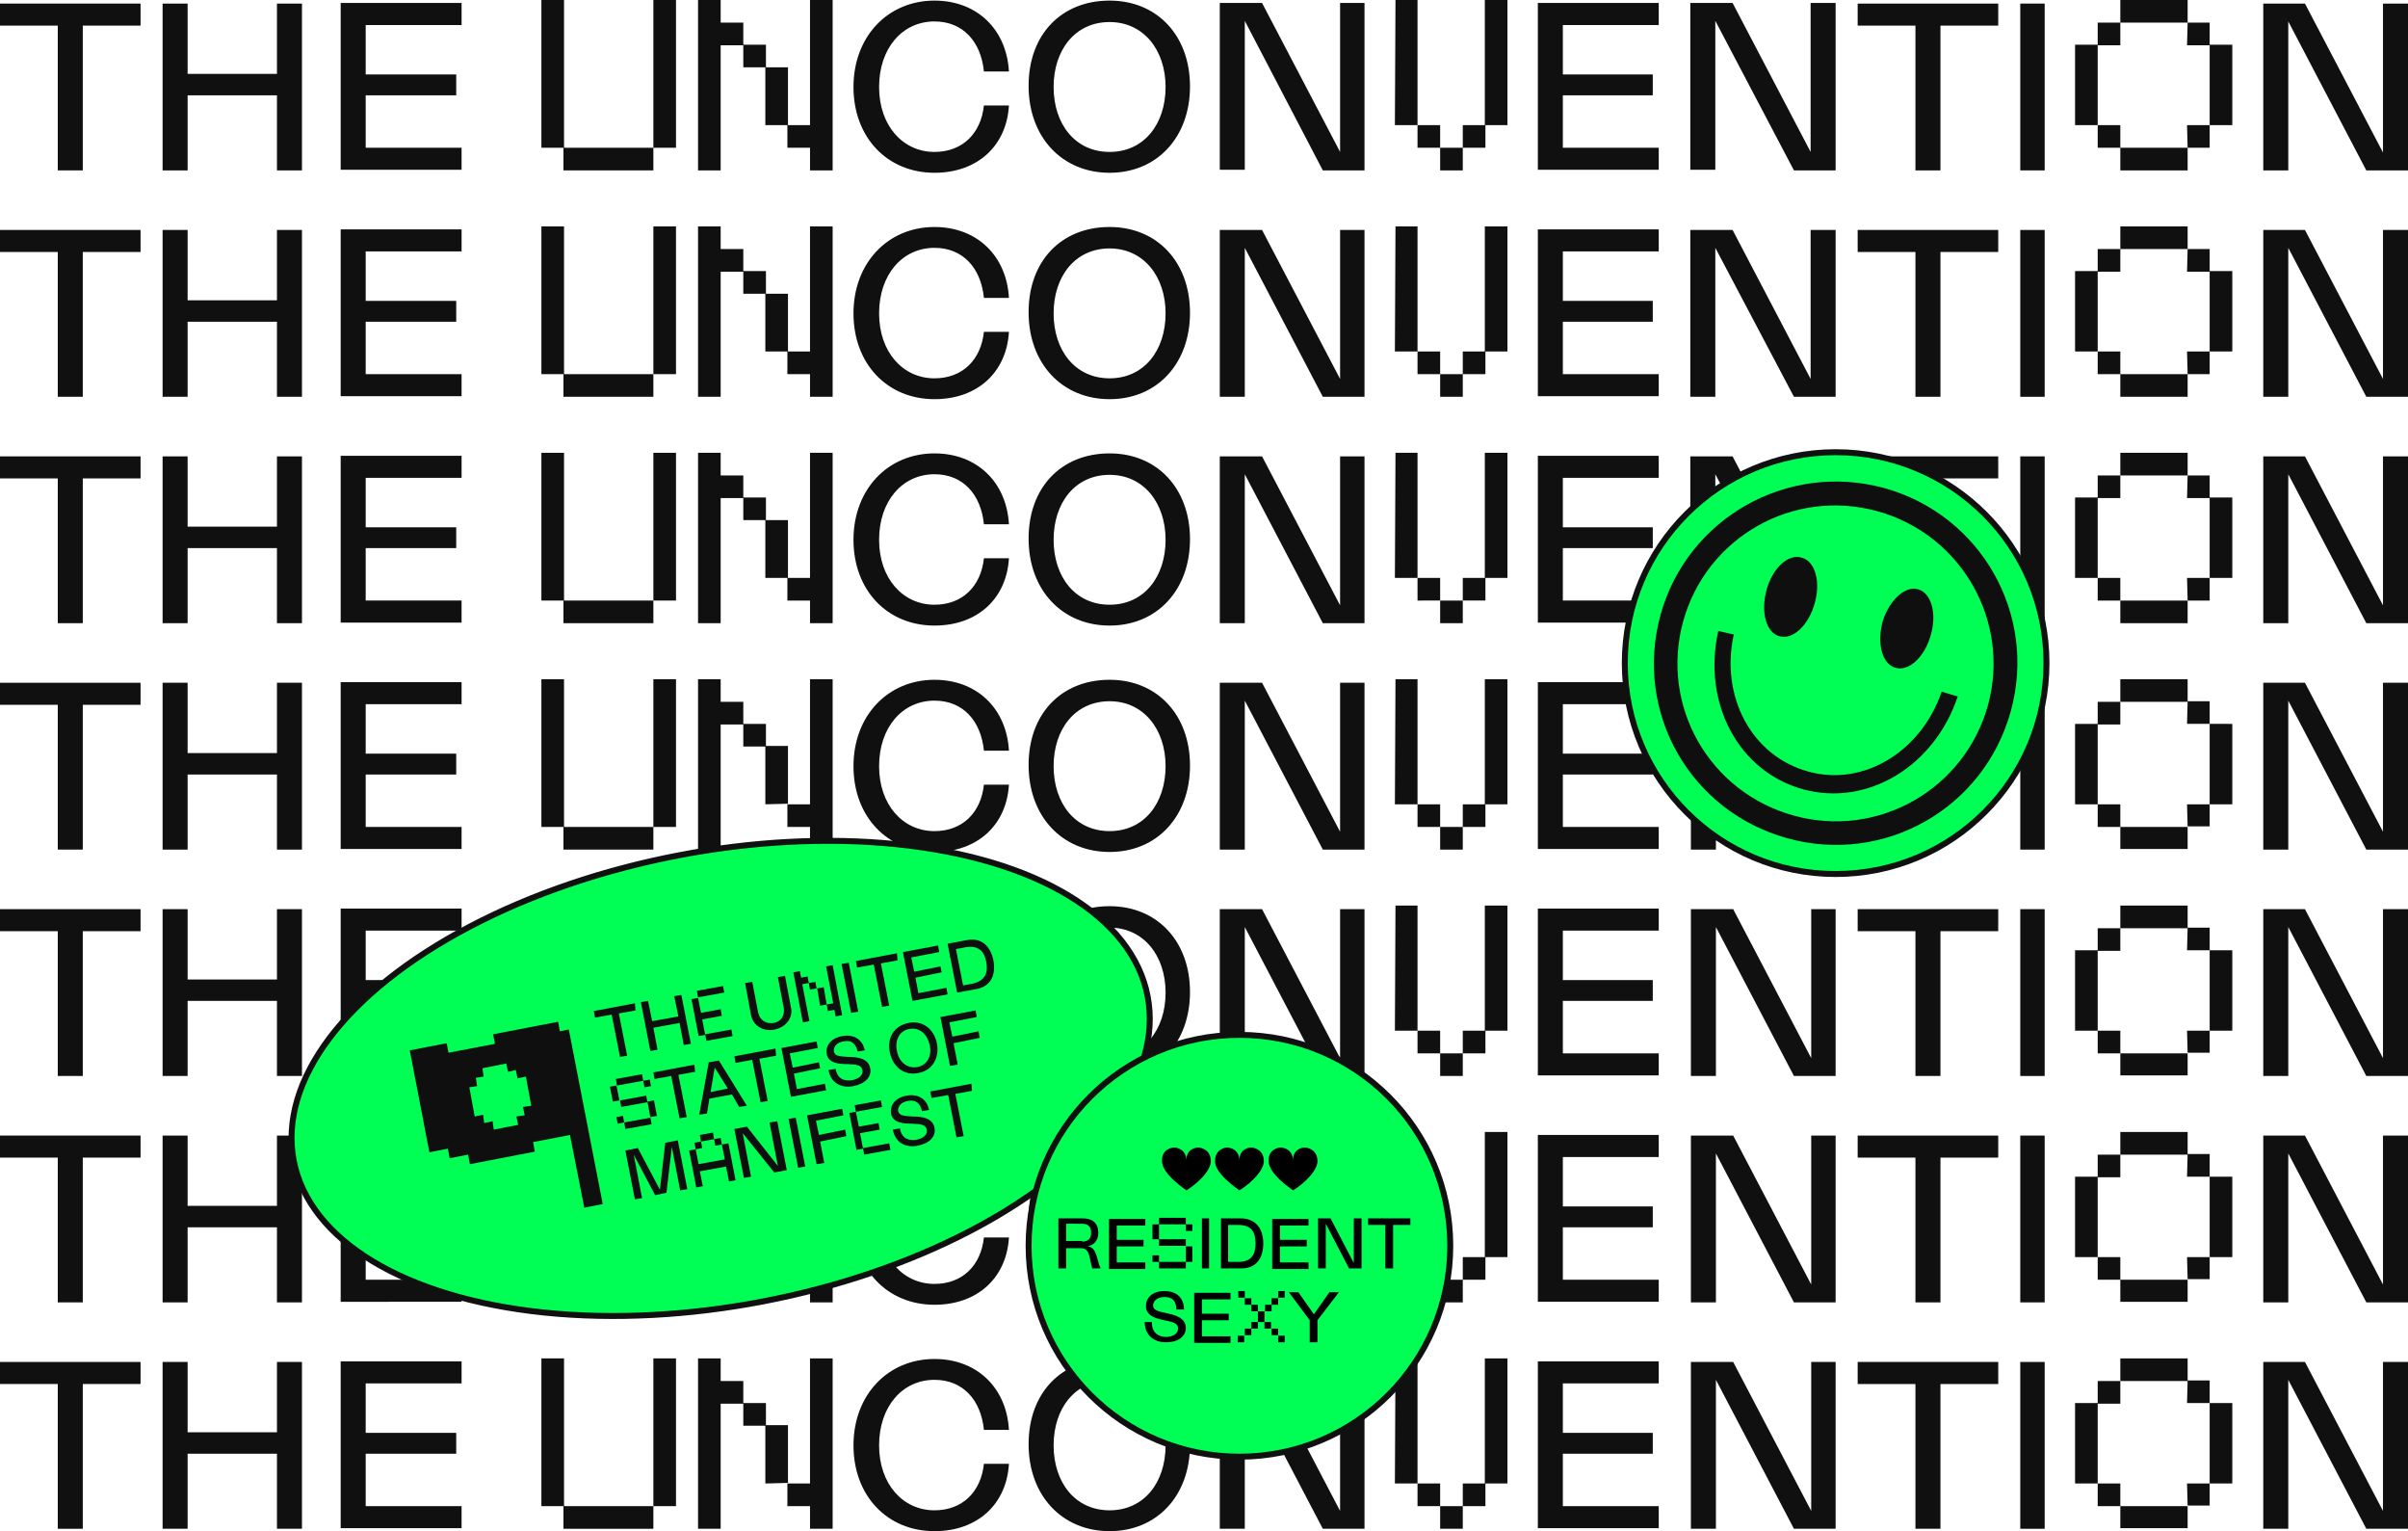 <?xml version="1.0" encoding="utf-8"?>
<!-- Generator: Adobe Illustrator 25.2.1, SVG Export Plug-In . SVG Version: 6.00 Build 0)  -->
<svg version="1.1" id="Layer_1" xmlns="http://www.w3.org/2000/svg" xmlns:xlink="http://www.w3.org/1999/xlink" x="0px" y="0px"
	 viewBox="0 0 404.3 257" style="enable-background:new 0 0 404.3 257;" xml:space="preserve">
<style type="text/css">
	.st0{fill:#101010;}
	.st1{fill:#00FF54;stroke:#101010;stroke-miterlimit:10;}
	.st2{fill:#0F0F0F;}
	.st3{fill:#00FF54;}
</style>
<g id="Layer_2_1_">
	<g id="Layer_1-2">
		<path class="st0" d="M23.6,4.3h-9.7v24.3H9.7V4.3H0V0.6h23.6V4.3z"/>
		<path class="st0" d="M50.7,0.6v28h-4.2V16h-15v12.6h-4.2v-28h4.2v11.8h15V0.6H50.7z"/>
		<path class="st0" d="M61.4,4.3v8.2h15.2V16H61.4v8.8h16.1v3.7H57.2v-28h20.3v3.7H61.4z"/>
		<path class="st0" d="M90.9,0h3.8v24.8h-3.8V0z M109.7,24.8v3.8H94.6v-3.8H109.7z M109.7,0h3.8v24.8h-3.8V0z"/>
		<path class="st0" d="M124.8,3.8v3.8H121v21h-3.8V0h3.8v3.8H124.8z M124.8,11.3V7.5h3.8v3.8H124.8z M128.5,21v-9.7h3.8V21H128.5z
			 M139.8,0v28.6H136v-3.8h-3.8V21h3.8V0H139.8z"/>
		<path class="st0" d="M156.9,0.1c7.1,0,12.1,4.8,12.5,11.9h-4.2c-0.5-5-3.5-8.4-8.3-8.4c-5.4,0-9.3,4.5-9.3,11s4,10.9,9.3,10.9
			c4.7,0,7.8-3.1,8.3-7.8h4.2C169,24.5,164.1,29,156.9,29c-7.9,0-13.6-5.9-13.6-14.4S149.1,0.1,156.9,0.1z"/>
		<path class="st0" d="M186.3,0.1c8,0,13.5,5.9,13.5,14.4S194.3,29,186.3,29s-13.6-6-13.6-14.6S178.2,0.1,186.3,0.1z M186.3,3.7
			c-5.8,0-9.4,4.7-9.4,10.9s3.6,10.9,9.4,10.9s9.4-4.7,9.4-10.9S192,3.7,186.3,3.7z"/>
		<path class="st0" d="M229.1,0.6v28h-7L209,3.5v25h-4.2v-28h7.1l13.1,25v-25H229.1z"/>
		<path class="st0" d="M234.3,0h3.7v21h-3.8L234.3,0z M241.8,21v3.8H238V21H241.8z M241.8,24.8h3.8v3.8h-3.8V24.8z M245.6,21h3.8
			v3.8h-3.8V21z M249.3,0h3.8v21h-3.8V0z"/>
		<path class="st0" d="M262.4,4.3v8.2h15.1V16h-15.1v8.8h16.1v3.7h-20.3v-28h20.3v3.7H262.4z"/>
		<path class="st0" d="M308.2,0.6v28h-7L288,3.5v25h-4.2v-28h7.1l13.1,25v-25H308.2z"/>
		<path class="st0" d="M335.5,4.3h-9.7v24.3h-4.2V4.3h-9.7V0.6h23.6V4.3z"/>
		<path class="st0" d="M343.3,0.6v28h-4.1v-28H343.3z"/>
		<path class="st0" d="M352.2,21h-3.8V7.5h3.8V21z M356,3.8h-3.8v3.8h3.8V3.8z M356,24.8h-3.8V21h3.8V24.8z M356,0h11.3v3.8H356V0z
			 M367.3,28.6H356v-3.8h11.3V28.6z M367.3,3.8h3.7v3.8h-3.8L367.3,3.8z M367.3,24.8h3.7V21h-3.8L367.3,24.8z M371,21h3.8V7.5H371
			V21z"/>
		<path class="st0" d="M404.3,0.6v28h-7l-13.1-25v25H380v-28h7l13.1,25v-25H404.3z"/>
		<path class="st0" d="M23.6,42.3h-9.7v24.3H9.7V42.3H0v-3.7h23.6V42.3z"/>
		<path class="st0" d="M50.7,38.6v28h-4.2V54h-15v12.6h-4.2v-28h4.2v11.8h15V38.6H50.7z"/>
		<path class="st0" d="M61.4,42.3v8.2h15.2V54H61.4v8.8h16.1v3.7H57.2v-28h20.3v3.7H61.4z"/>
		<path class="st0" d="M90.9,38h3.8v24.8h-3.8V38z M109.7,62.8v3.8H94.6v-3.8H109.7z M109.7,38h3.8v24.8h-3.8V38z"/>
		<path class="st0" d="M124.8,41.8v3.8H121v21h-3.8V38h3.8v3.8H124.8z M124.8,49.3v-3.8h3.8v3.8H124.8z M128.5,59v-9.7h3.8V59H128.5
			z M139.8,38v28.6H136v-3.8h-3.8V59h3.8V38H139.8z"/>
		<path class="st0" d="M156.9,38.1c7.1,0,12.1,4.8,12.5,11.9h-4.2c-0.5-5-3.5-8.4-8.3-8.4c-5.4,0-9.3,4.5-9.3,11s4,10.9,9.3,10.9
			c4.7,0,7.8-3.1,8.3-7.8h4.2C169,62.5,164.1,67,156.9,67c-7.9,0-13.6-5.9-13.6-14.4S149.1,38.1,156.9,38.1z"/>
		<path class="st0" d="M186.3,38.1c8,0,13.5,5.9,13.5,14.4S194.3,67,186.3,67s-13.6-6-13.6-14.6S178.2,38.1,186.3,38.1z M186.3,41.7
			c-5.8,0-9.4,4.7-9.4,10.9s3.6,10.9,9.4,10.9s9.4-4.7,9.4-10.9S192,41.7,186.3,41.7z"/>
		<path class="st0" d="M229.1,38.6v28h-7l-13.1-25v25h-4.2v-28h7.1L225,63.6v-25L229.1,38.6z"/>
		<path class="st0" d="M234.3,38h3.7v21h-3.8L234.3,38z M241.8,59v3.8H238V59H241.8z M241.8,62.8h3.8v3.8h-3.8V62.8z M245.6,59h3.8
			v3.8h-3.8V59z M249.3,38h3.8v21h-3.8V38z"/>
		<path class="st0" d="M262.4,42.3v8.2h15.1V54h-15.1v8.8h16.1v3.7h-20.3v-28h20.3v3.7H262.4z"/>
		<path class="st0" d="M308.2,38.6v28h-7l-13.2-25v25h-4.2v-28h7.1L304,63.6v-25L308.2,38.6z"/>
		<path class="st0" d="M335.5,42.3h-9.7v24.3h-4.2V42.3h-9.7v-3.7h23.6V42.3z"/>
		<path class="st0" d="M343.3,38.6v28h-4.1v-28L343.3,38.6z"/>
		<path class="st0" d="M352.2,59h-3.8V45.5h3.8V59z M356,41.8h-3.8v3.8h3.8V41.8z M356,62.8h-3.8V59h3.8V62.8z M356,38h11.3v3.8H356
			V38z M367.3,66.6H356v-3.8h11.3V66.6z M367.3,41.8h3.7v3.8h-3.8L367.3,41.8z M367.3,62.8h3.7V59h-3.8L367.3,62.8z M371,59h3.8
			V45.5H371V59z"/>
		<path class="st0" d="M404.3,38.6v28h-7l-13.1-25v25H380v-28h7l13.1,25v-25L404.3,38.6z"/>
		<path class="st0" d="M23.6,80.3h-9.7v24.3H9.7V80.3H0v-3.7h23.6V80.3z"/>
		<path class="st0" d="M50.7,76.6v28h-4.2V92h-15v12.6h-4.2v-28h4.2v11.8h15V76.6H50.7z"/>
		<path class="st0" d="M61.4,80.3v8.2h15.2V92H61.4v8.8h16.1v3.7H57.2v-28h20.3v3.7H61.4z"/>
		<path class="st0" d="M90.9,76h3.8v24.8h-3.8V76z M109.7,100.8v3.8H94.6v-3.8H109.7z M109.7,76h3.8v24.8h-3.8V76z"/>
		<path class="st0" d="M124.8,79.8v3.8H121v21h-3.8V76h3.8v3.8H124.8z M124.8,87.3v-3.8h3.8v3.8H124.8z M128.5,97v-9.7h3.8V97H128.5
			z M139.8,76v28.6H136v-3.8h-3.8V97h3.8V76H139.8z"/>
		<path class="st0" d="M156.9,76.1c7.1,0,12.1,4.8,12.5,11.9h-4.2c-0.5-5-3.5-8.4-8.3-8.4c-5.4,0-9.3,4.5-9.3,11s4,10.9,9.3,10.9
			c4.7,0,7.8-3.1,8.3-7.8h4.2c-0.4,6.8-5.3,11.3-12.5,11.3c-7.9,0-13.6-5.9-13.6-14.4S149.1,76.1,156.9,76.1z"/>
		<path class="st0" d="M186.3,76.1c8,0,13.5,5.9,13.5,14.4s-5.5,14.5-13.5,14.5s-13.6-6-13.6-14.6S178.2,76.1,186.3,76.1z
			 M186.3,79.7c-5.8,0-9.4,4.7-9.4,10.9s3.6,10.9,9.4,10.9s9.4-4.7,9.4-10.9S192,79.7,186.3,79.7z"/>
		<path class="st0" d="M229.1,76.6v28h-7l-13.1-25v25h-4.2v-28h7.1l13.1,25v-25L229.1,76.6z"/>
		<path class="st0" d="M234.3,76h3.7v21h-3.8L234.3,76z M241.8,97v3.8H238V97H241.8z M241.8,100.8h3.8v3.8h-3.8V100.8z M245.6,97
			h3.8v3.8h-3.8V97z M249.3,76h3.8v21h-3.8V76z"/>
		<path class="st0" d="M262.4,80.3v8.2h15.1V92h-15.1v8.8h16.1v3.7h-20.3v-28h20.3v3.7H262.4z"/>
		<path class="st0" d="M308.2,76.6v28h-7l-13.2-25v25h-4.2v-28h7.1l13.1,25v-25L308.2,76.6z"/>
		<path class="st0" d="M335.5,80.3h-9.7v24.3h-4.2V80.3h-9.7v-3.7h23.6V80.3z"/>
		<path class="st0" d="M343.3,76.6v28h-4.1v-28H343.3z"/>
		<path class="st0" d="M352.2,97h-3.8V83.5h3.8V97z M356,79.8h-3.8v3.8h3.8V79.8z M356,100.8h-3.8V97h3.8V100.8z M356,76h11.3v3.8
			H356V76z M367.3,104.6H356v-3.8h11.3V104.6z M367.3,79.8h3.7v3.8h-3.8L367.3,79.8z M367.3,100.8h3.7V97h-3.8L367.3,100.8z M371,97
			h3.8V83.5H371V97z"/>
		<path class="st0" d="M404.3,76.6v28h-7l-13.1-25v25H380v-28h7l13.1,25v-25H404.3z"/>
		<path class="st0" d="M23.6,118.3h-9.7v24.3H9.7v-24.3H0v-3.7h23.6V118.3z"/>
		<path class="st0" d="M50.7,114.6v28h-4.2V130h-15v12.6h-4.2v-28h4.2v11.8h15v-11.8H50.7z"/>
		<path class="st0" d="M61.4,118.3v8.2h15.2v3.5H61.4v8.8h16.1v3.7H57.2v-28h20.3v3.7H61.4z"/>
		<path class="st0" d="M90.9,114h3.8v24.8h-3.8V114z M109.7,138.8v3.8H94.6v-3.8H109.7z M109.7,114h3.8v24.8h-3.8V114z"/>
		<path class="st0" d="M124.8,117.8v3.8H121v21h-3.8V114h3.8v3.8H124.8z M124.8,125.3v-3.8h3.8v3.8H124.8z M128.5,135v-9.8h3.8v9.7
			L128.5,135z M139.8,114v28.6H136v-3.8h-3.8V135h3.8v-21L139.8,114z"/>
		<path class="st0" d="M156.9,114.1c7.1,0,12.1,4.8,12.5,11.9h-4.2c-0.5-5-3.5-8.4-8.3-8.4c-5.4,0-9.3,4.5-9.3,11s4,10.9,9.3,10.9
			c4.7,0,7.8-3.1,8.3-7.8h4.2c-0.4,6.8-5.3,11.3-12.5,11.3c-7.9,0-13.6-5.9-13.6-14.4S149.1,114.1,156.9,114.1z"/>
		<path class="st0" d="M186.3,114.1c8,0,13.5,5.9,13.5,14.4s-5.5,14.5-13.5,14.5s-13.6-6-13.6-14.6S178.2,114.1,186.3,114.1z
			 M186.3,117.7c-5.8,0-9.4,4.7-9.4,10.9s3.6,10.9,9.4,10.9s9.4-4.7,9.4-10.9S192,117.7,186.3,117.7z"/>
		<path class="st0" d="M229.1,114.6v28h-7l-13.1-25v25h-4.2v-28h7.1l13.1,25v-25H229.1z"/>
		<path class="st0" d="M234.3,114h3.7v21h-3.8L234.3,114z M241.8,135v3.8H238V135H241.8z M241.8,138.8h3.8v3.8h-3.8V138.8z
			 M245.6,135h3.8v3.8h-3.8V135z M249.3,114h3.8v21h-3.8V114z"/>
		<path class="st0" d="M262.4,118.3v8.2h15.1v3.5h-15.1v8.8h16.1v3.7h-20.3v-28h20.3v3.7H262.4z"/>
		<path class="st0" d="M308.2,114.6v28h-7l-13.1-25v25h-4.2v-28h7.1l13.1,25v-25H308.2z"/>
		<path class="st0" d="M335.5,118.3h-9.7v24.3h-4.2v-24.3h-9.7v-3.7h23.6V118.3z"/>
		<path class="st0" d="M343.3,114.6v28h-4.1v-28H343.3z"/>
		<path class="st0" d="M352.2,135h-3.8v-13.5h3.8V135z M356,117.8h-3.8v3.8h3.8V117.8z M356,138.8h-3.8V135h3.8V138.8z M356,114
			h11.3v3.8H356V114z M367.3,142.5H356v-3.7h11.3V142.5z M367.3,117.7h3.7v3.8h-3.8L367.3,117.7z M367.3,138.7h3.7V135h-3.8
			L367.3,138.7z M371,135h3.8v-13.5H371V135z"/>
		<path class="st0" d="M404.3,114.6v28h-7l-13.1-25v25H380v-28h7l13.1,25v-25H404.3z"/>
		<path class="st0" d="M23.6,156.3h-9.7v24.3H9.7v-24.3H0v-3.7h23.6V156.3z"/>
		<path class="st0" d="M50.7,152.6v28h-4.2V168h-15v12.6h-4.2v-28h4.2v11.8h15v-11.8H50.7z"/>
		<path class="st0" d="M61.4,156.3v8.2h15.2v3.5H61.4v8.8h16.1v3.7H57.2v-28h20.3v3.7H61.4z"/>
		<path class="st0" d="M90.9,152h3.8v24.8h-3.8V152z M109.7,176.8v3.8H94.6v-3.8H109.7z M109.7,152h3.8v24.8h-3.8V152z"/>
		<path class="st0" d="M124.8,155.8v3.8H121v21h-3.8V152h3.8v3.8H124.8z M124.8,163.3v-3.8h3.8v3.8H124.8z M128.5,173v-9.8h3.8v9.7
			L128.5,173z M139.8,152v28.6H136v-3.8h-3.8V173h3.8v-21L139.8,152z"/>
		<path class="st0" d="M156.9,152.1c7.1,0,12.1,4.8,12.5,11.9h-4.2c-0.5-5-3.5-8.4-8.3-8.4c-5.4,0-9.3,4.5-9.3,11s4,10.9,9.3,10.9
			c4.7,0,7.8-3.1,8.3-7.8h4.2c-0.4,6.8-5.3,11.3-12.5,11.3c-7.9,0-13.6-5.9-13.6-14.4S149.1,152.1,156.9,152.1z"/>
		<path class="st0" d="M186.3,152.1c8,0,13.5,5.9,13.5,14.4s-5.5,14.5-13.5,14.5s-13.6-6-13.6-14.6S178.2,152.1,186.3,152.1z
			 M186.3,155.7c-5.8,0-9.4,4.7-9.4,10.9s3.6,10.9,9.4,10.9s9.4-4.7,9.4-10.9S192,155.7,186.3,155.7z"/>
		<path class="st0" d="M229.1,152.6v28h-7l-13.1-25v25h-4.2v-28h7.1l13.1,25v-25H229.1z"/>
		<path class="st0" d="M234.3,152h3.7v21h-3.8L234.3,152z M241.8,173v3.8H238V173H241.8z M241.8,176.8h3.8v3.8h-3.8V176.8z
			 M245.6,173h3.8v3.8h-3.8V173z M249.3,152h3.8v21h-3.8V152z"/>
		<path class="st0" d="M262.4,156.3v8.2h15.1v3.5h-15.1v8.8h16.1v3.7h-20.3v-28h20.3v3.7H262.4z"/>
		<path class="st0" d="M308.2,152.6v28h-7l-13.1-25v25h-4.2v-28h7.1l13.1,25v-25H308.2z"/>
		<path class="st0" d="M335.5,156.3h-9.7v24.3h-4.2v-24.3h-9.7v-3.7h23.6V156.3z"/>
		<path class="st0" d="M343.3,152.6v28h-4.1v-28H343.3z"/>
		<path class="st0" d="M352.2,173h-3.8v-13.5h3.8V173z M356,155.8h-3.8v3.8h3.8V155.8z M356,176.8h-3.8V173h3.8V176.8z M356,152
			h11.3v3.8H356V152z M367.3,180.5H356v-3.7h11.3V180.5z M367.3,155.7h3.7v3.8h-3.8L367.3,155.7z M367.3,176.7h3.7V173h-3.8
			L367.3,176.7z M371,173h3.8v-13.5H371V173z"/>
		<path class="st0" d="M404.3,152.6v28h-7l-13.1-25v25H380v-28h7l13.1,25v-25H404.3z"/>
		<path class="st0" d="M23.6,194.3h-9.7v24.3H9.7v-24.3H0v-3.7h23.6V194.3z"/>
		<path class="st0" d="M50.7,190.6v28h-4.2V206h-15v12.6h-4.2v-28h4.2v11.8h15v-11.8H50.7z"/>
		<path class="st0" d="M61.4,194.3v8.2h15.2v3.5H61.4v8.8h16.1v3.7H57.2v-28h20.3v3.7H61.4z"/>
		<path class="st0" d="M90.9,190h3.8v24.8h-3.8V190z M109.7,214.8v3.8H94.6v-3.8H109.7z M109.7,190h3.8v24.8h-3.8V190z"/>
		<path class="st0" d="M124.8,193.8v3.8H121v21h-3.8V190h3.8v3.8H124.8z M124.8,201.3v-3.8h3.8v3.8H124.8z M128.5,211v-9.8h3.8v9.7
			L128.5,211z M139.8,190v28.6H136v-3.8h-3.8V211h3.8v-21L139.8,190z"/>
		<path class="st0" d="M156.9,190.1c7.1,0,12.1,4.8,12.5,11.9h-4.2c-0.5-5-3.5-8.4-8.3-8.4c-5.4,0-9.3,4.5-9.3,11s4,10.9,9.3,10.9
			c4.7,0,7.8-3.1,8.3-7.8h4.2c-0.4,6.8-5.3,11.3-12.5,11.3c-7.9,0-13.6-5.9-13.6-14.4S149.1,190.1,156.9,190.1z"/>
		<path class="st0" d="M186.3,190.1c8,0,13.5,5.9,13.5,14.4s-5.5,14.5-13.5,14.5s-13.6-6-13.6-14.6S178.2,190.1,186.3,190.1z
			 M186.3,193.7c-5.8,0-9.4,4.7-9.4,10.9s3.6,10.9,9.4,10.9s9.4-4.7,9.4-10.9S192,193.7,186.3,193.7z"/>
		<path class="st0" d="M229.1,190.6v28h-7l-13.1-25v25h-4.2v-28h7.1l13.1,25v-25H229.1z"/>
		<path class="st0" d="M234.3,190h3.7v21h-3.8L234.3,190z M241.8,211v3.8H238V211H241.8z M241.8,214.8h3.8v3.8h-3.8V214.8z
			 M245.6,211h3.8v3.8h-3.8V211z M249.3,190h3.8v21h-3.8V190z"/>
		<path class="st0" d="M262.4,194.3v8.2h15.1v3.5h-15.1v8.8h16.1v3.7h-20.3v-28h20.3v3.7H262.4z"/>
		<path class="st0" d="M308.2,190.6v28h-7l-13.1-25v25h-4.2v-28h7.1l13.1,25v-25H308.2z"/>
		<path class="st0" d="M335.5,194.3h-9.7v24.3h-4.2v-24.3h-9.7v-3.7h23.6V194.3z"/>
		<path class="st0" d="M343.3,190.6v28h-4.1v-28H343.3z"/>
		<path class="st0" d="M352.2,211h-3.8v-13.5h3.8V211z M356,193.8h-3.8v3.8h3.8V193.8z M356,214.8h-3.8V211h3.8V214.8z M356,190
			h11.3v3.8H356V190z M367.3,218.5H356v-3.7h11.3V218.5z M367.3,193.7h3.7v3.8h-3.8L367.3,193.7z M367.3,214.7h3.7V211h-3.8
			L367.3,214.7z M371,211h3.8v-13.5H371V211z"/>
		<path class="st0" d="M404.3,190.6v28h-7l-13.1-25v25H380v-28h7l13.1,25v-25H404.3z"/>
		<path class="st0" d="M23.6,232.3h-9.7v24.3H9.7v-24.3H0v-3.7h23.6V232.3z"/>
		<path class="st0" d="M50.7,228.6v28h-4.2V244h-15v12.6h-4.2v-28h4.2v11.8h15v-11.8H50.7z"/>
		<path class="st0" d="M61.4,232.3v8.2h15.2v3.5H61.4v8.8h16.1v3.7H57.2v-28h20.3v3.7H61.4z"/>
		<path class="st0" d="M90.9,228h3.8v24.8h-3.8V228z M109.7,252.8v3.8H94.6v-3.8H109.7z M109.7,228h3.8v24.8h-3.8V228z"/>
		<path class="st0" d="M124.8,231.8v3.8H121v21h-3.8V228h3.8v3.8H124.8z M124.8,239.3v-3.8h3.8v3.8H124.8z M128.5,249v-9.8h3.8v9.7
			L128.5,249z M139.8,228v28.6H136v-3.8h-3.8V249h3.8v-21L139.8,228z"/>
		<path class="st0" d="M156.9,228.1c7.1,0,12.1,4.8,12.5,11.9h-4.2c-0.5-5-3.5-8.4-8.3-8.4c-5.4,0-9.3,4.5-9.3,11s4,10.9,9.3,10.9
			c4.7,0,7.8-3.1,8.3-7.8h4.2c-0.4,6.8-5.3,11.3-12.5,11.3c-7.9,0-13.6-5.9-13.6-14.4S149.1,228.1,156.9,228.1z"/>
		<path class="st0" d="M186.3,228.1c8,0,13.5,5.9,13.5,14.4s-5.5,14.5-13.5,14.5s-13.6-6-13.6-14.6S178.2,228.1,186.3,228.1z
			 M186.3,231.7c-5.8,0-9.4,4.7-9.4,10.9s3.6,10.9,9.4,10.9s9.4-4.7,9.4-10.9S192,231.7,186.3,231.7z"/>
		<path class="st0" d="M229.1,228.6v28h-7l-13.1-25v25h-4.2v-28h7.1l13.1,25v-25H229.1z"/>
		<path class="st0" d="M234.3,228h3.7v21h-3.8L234.3,228z M241.8,249v3.8H238V249H241.8z M241.8,252.8h3.8v3.8h-3.8V252.8z
			 M245.6,249h3.8v3.8h-3.8V249z M249.3,228h3.8v21h-3.8V228z"/>
		<path class="st0" d="M262.4,232.3v8.2h15.1v3.5h-15.1v8.8h16.1v3.7h-20.3v-28h20.3v3.7H262.4z"/>
		<path class="st0" d="M308.2,228.6v28h-7l-13.1-25v25h-4.2v-28h7.1l13.1,25v-25H308.2z"/>
		<path class="st0" d="M335.5,232.3h-9.7v24.3h-4.2v-24.3h-9.7v-3.7h23.6V232.3z"/>
		<path class="st0" d="M343.3,228.6v28h-4.1v-28H343.3z"/>
		<path class="st0" d="M352.2,249h-3.8v-13.5h3.8V249z M356,231.8h-3.8v3.8h3.8V231.8z M356,252.8h-3.8V249h3.8V252.8z M356,228
			h11.3v3.8H356V228z M367.3,256.5H356v-3.7h11.3V256.5z M367.3,231.7h3.7v3.8h-3.8L367.3,231.7z M367.3,252.7h3.7V249h-3.8
			L367.3,252.7z M371,249h3.8v-13.5H371V249z"/>
		<path class="st0" d="M404.3,228.6v28h-7l-13.1-25v25H380v-28h7l13.1,25v-25H404.3z"/>
	</g>
</g>
<ellipse transform="matrix(0.982 -0.189 0.189 0.982 -32.032 26.135)" class="st1" cx="121" cy="181" rx="73" ry="38.1"/>
<g>
	<g>
		<g>
			<path class="st2" d="M106.7,169.6l-2.8,0.5l1.4,7.1l-1.2,0.2l-1.4-7.1l-2.8,0.5l-0.2-1.1l6.9-1.3L106.7,169.6z"/>
			<path class="st2" d="M114.4,167l1.6,8.2l-1.2,0.2l-0.7-3.7l-4.4,0.8l0.7,3.7l-1.2,0.2l-1.6-8.2l1.2-0.2l0.7,3.4l4.4-0.8l-0.7-3.4
				L114.4,167z"/>
			<path class="st2" d="M117.7,170l3.3-0.6l0.2,1.1l-3.3,0.6l0.5,2.6l-1.1,0.2l-1.2-6.2l1.1-0.2L117.7,170z M121.4,165.5l-4.4,0.8
				l0.2,1.1l4.4-0.8L121.4,165.5z M122.8,172.8l-4.4,0.8l0.2,1.1l4.4-0.8L122.8,172.8z"/>
			<path class="st2" d="M125.1,165l1.2-0.2l1,5.2c0.3,1.3,1.4,1.9,2.6,1.7c1.2-0.2,1.9-1.2,1.7-2.5l-1-5.2l1.2-0.2l1,5.3
				c0.4,1.8-0.9,3.3-2.7,3.7c-1.8,0.4-3.6-0.5-4-2.4L125.1,165z"/>
			<path class="st2" d="M135.6,163.9l0.2,1.1l-1.1,0.2l1.2,6.2l-1.1,0.2l-1.6-8.4l1.1-0.2l0.2,1.1L135.6,163.9z M136,166.1l-0.2-1.1
				l1.1-0.2l0.2,1.1L136,166.1z M137.7,168.8l-0.5-2.9l1.1-0.2l0.5,2.9L137.7,168.8z M139.8,162l1.6,8.4l-1.1,0.2l-0.2-1.1l-1.1,0.2
				l-0.2-1.1l1.1-0.2l-1.2-6.2L139.8,162z"/>
			<path class="st2" d="M142.5,161.6l1.6,8.2l-1.2,0.2l-1.6-8.2L142.5,161.6z"/>
			<path class="st2" d="M150.7,161.2l-2.8,0.5l1.4,7.1l-1.2,0.2l-1.4-7.1l-2.8,0.5l-0.2-1.1l6.9-1.3L150.7,161.2z"/>
			<path class="st2" d="M153,160.7l0.5,2.4l4.4-0.9l0.2,1l-4.4,0.9l0.5,2.6l4.7-0.9l0.2,1.1l-5.9,1.1l-1.6-8.2l5.9-1.1l0.2,1.1
				L153,160.7z"/>
			<path class="st2" d="M162.3,157.8c2.6-0.5,4,1.1,4.5,3.4c0.4,2.3-0.3,4.3-2.8,4.8l-3.3,0.6l-1.6-8.2L162.3,157.8z M165.6,161.5
				c-0.3-1.7-1.2-2.9-3.5-2.5l-1.6,0.3l1.2,6.1l1.6-0.3C165.5,164.6,165.9,163.2,165.6,161.5z"/>
			<path class="st2" d="M102.9,184.9l-0.5-2.5l1.1-0.2l0.5,2.5L102.9,184.9z M103.7,188.6l-0.2-1.1l1.1-0.2l0.2,1.1L103.7,188.6z
				 M103.6,182.2l-0.2-1.1l4.4-0.8l0.2,1.1L103.6,182.2z M104.3,185.8l-0.2-1.1l4.4-0.8l0.2,1.1L104.3,185.8z M105,189.5l-0.2-1.1
				l4.4-0.8l0.2,1.1L105,189.5z M108.2,182.5l-0.2-1.1l1.1-0.2l0.2,1.1L108.2,182.5z M109.2,187.5l-0.5-2.6l1.1-0.2l0.5,2.6
				L109.2,187.5z"/>
			<path class="st2" d="M116.7,179.9l-2.8,0.5l1.4,7.1l-1.2,0.2l-1.4-7.1l-2.8,0.5l-0.2-1.1l6.9-1.3L116.7,179.9z"/>
			<path class="st2" d="M122.9,183.7l-3.8,0.7l-0.4,2.5l-1.3,0.2l1.6-8.8l1.7-0.3l4.7,7.6l-1.3,0.2L122.9,183.7z M122.2,182.7
				l-2.2-3.5l-0.7,4.1L122.2,182.7z"/>
			<path class="st2" d="M130.3,177.2l-2.8,0.5l1.4,7.1l-1.2,0.2l-1.4-7.1l-2.8,0.5l-0.2-1.1l6.9-1.3L130.3,177.2z"/>
			<path class="st2" d="M132.6,176.8l0.5,2.4l4.4-0.9l0.2,1l-4.4,0.9l0.5,2.6l4.7-0.9l0.2,1.1l-5.9,1.1l-1.6-8.2l5.9-1.1l0.2,1.1
				L132.6,176.8z"/>
			<path class="st2" d="M140.3,179.4c0.3,1.8,1.6,2.1,2.8,1.9c1-0.2,1.9-0.8,1.7-1.7c-0.2-0.9-1-0.9-2.5-1c-1.4,0-3.2-0.1-3.5-1.7
				c-0.2-1.2,0.5-2.6,2.6-3c2.3-0.4,3.5,0.9,3.8,2.4l-1.2,0.2c-0.3-1.3-1-2-2.4-1.7c-1.2,0.2-1.7,1-1.6,1.7c0.2,0.8,1,0.8,2.4,0.9
				c1.5,0,3.4,0.2,3.7,1.9c0.3,1.4-0.8,2.6-2.8,3c-2.2,0.4-3.8-0.6-4.2-2.7L140.3,179.4z"/>
			<path class="st2" d="M152.5,171.7c2.4-0.5,4.3,1,4.8,3.4c0.5,2.5-0.8,4.6-3.1,5c-2.4,0.5-4.3-1-4.8-3.5
				C148.9,174.2,150.1,172.2,152.5,171.7z M152.7,172.7c-1.7,0.3-2.5,1.9-2.1,3.7c0.3,1.8,1.7,3,3.4,2.7c1.7-0.3,2.5-1.9,2.1-3.7
				C155.7,173.6,154.4,172.4,152.7,172.7z"/>
			<path class="st2" d="M159.4,171.6l0.5,2.4l4.4-0.9l0.2,1.1l-4.4,0.9l0.7,3.6l-1.3,0.2l-1.6-8.2l5.9-1.1l0.2,1.1L159.4,171.6z"/>
			<path class="st2" d="M115.4,199.6l-1.2,0.2l-1.4-7.3l-0.9,7.7l-1.9,0.4l-3.6-6.8l1.4,7.3l-1.2,0.2l-1.6-8.2l2.1-0.4l3.7,7
				l0.9-7.9l2.1-0.4L115.4,199.6z"/>
			<path class="st2" d="M121.2,192.1l1.1-0.2l1.2,6.2l-1.1,0.2l-0.5-2.5l-4.4,0.8l0.5,2.5l-1.1,0.2l-1.2-6.2l1.1-0.2l0.5,2.5
				l4.4-0.8L121.2,192.1z M117.9,192.7l-1.1,0.2l-0.2-1.1l1.1-0.2L117.9,192.7z M117.7,191.6l-0.2-1.1l2.2-0.4l0.2,1.1L117.7,191.6z
				 M121.2,192.1l-1.1,0.2l-0.2-1.1l1.1-0.2L121.2,192.1z"/>
			<path class="st2" d="M130.5,188.2l1.6,8.2l-2.1,0.4l-5.3-6.6l1.4,7.3l-1.2,0.2l-1.6-8.2l2.1-0.4l5.2,6.6l-1.4-7.3L130.5,188.2z"
				/>
			<path class="st2" d="M133.6,187.6l1.6,8.2L134,196l-1.6-8.2L133.6,187.6z"/>
			<path class="st2" d="M137,188.1l0.5,2.4l4.4-0.9l0.2,1.1l-4.4,0.9l0.7,3.6l-1.3,0.2l-1.6-8.2l5.9-1.1l0.2,1.1L137,188.1z"/>
			<path class="st2" d="M144.2,189.1l3.3-0.6l0.2,1.1l-3.3,0.6l0.5,2.6l-1.1,0.2l-1.2-6.2l1.1-0.2L144.2,189.1z M147.9,184.7
				l-4.4,0.8l0.2,1.1l4.4-0.8L147.9,184.7z M149.3,191.9l-4.4,0.8l0.2,1.1l4.4-0.8L149.3,191.9z"/>
			<path class="st2" d="M151.1,189.4c0.3,1.8,1.6,2.1,2.8,1.9c1-0.2,1.9-0.8,1.7-1.7c-0.2-0.9-1-0.9-2.5-1c-1.4,0-3.2-0.1-3.5-1.7
				c-0.2-1.2,0.5-2.6,2.6-3c2.3-0.4,3.5,0.9,3.8,2.4l-1.2,0.2c-0.3-1.3-1-2-2.4-1.7c-1.2,0.2-1.7,1-1.6,1.7c0.2,0.8,1,0.8,2.4,0.9
				c1.5,0,3.4,0.2,3.7,1.9c0.3,1.4-0.8,2.6-2.8,3c-2.2,0.4-3.8-0.6-4.2-2.7L151.1,189.4z"/>
			<path class="st2" d="M163.2,183.1l-2.8,0.5l1.4,7.1l-1.2,0.2l-1.4-7.1l-2.8,0.5l-0.2-1.1l6.9-1.3L163.2,183.1z"/>
		</g>
	</g>
	<polygon class="st2" points="94,173.1 93.7,171.5 82.8,173.6 83.1,175.2 75.3,176.7 75,175.1 71.9,175.7 68.8,176.3 69.4,179.4 
		69.4,179.4 69.7,181 70,182.5 71.8,191.9 72.1,193.4 75.2,192.8 75.5,194.4 78.6,193.8 78.9,195.4 89.8,193.3 89.5,191.7 
		95.7,190.5 98.1,202.7 101.2,202.1 95.5,172.8 	"/>
	<polygon class="st3" points="86.9,181 86.6,179.6 85.3,179.9 85,178.5 81,179.3 81.2,180.7 79.9,180.9 80.1,182.3 78.8,182.5 
		79.7,187.4 81.1,187.1 81.3,188.5 82.7,188.2 82.9,189.6 87,188.8 86.7,187.4 88.1,187.2 87.8,185.8 89.2,185.6 88.3,180.7 	"/>
</g>
<circle class="st1" cx="308.2" cy="111.3" r="35.4"/>
<circle class="st1" cx="208.1" cy="209.1" r="35.4"/>
<g>
	<path class="st2" d="M316.3,81.9c16.3,4.5,25.8,21.2,21.3,37.5c-4.5,16.3-21.2,25.8-37.5,21.3c-16.3-4.5-25.8-21.1-21.3-37.5
		C283.3,87,300,77.5,316.3,81.9z M315.2,85.8c-14.2-3.9-28.7,4.4-32.6,18.5c-3.9,14.2,4.4,28.7,18.6,32.6
		c14.1,3.9,28.7-4.4,32.6-18.6C337.6,104.2,329.3,89.7,315.2,85.8z M291.1,106.5c-2.3,10.4,3,20.4,12.5,23c9.3,2.6,19-3.4,22.4-13.4
		l2.7,0.8c-3.9,11.7-15.1,18.5-25.9,15.6c-11-3-17-14.6-14.3-26.6L291.1,106.5z M302.5,93.6c2.3,0.6,3.2,4.1,2.2,7.6
		c-1,3.7-3.6,6.2-5.9,5.6c-2.3-0.6-3.2-4.1-2.2-7.8C297.6,95.4,300.2,92.9,302.5,93.6z M322,98.9c2.3,0.6,3.2,4.1,2.2,7.6
		c-1,3.7-3.6,6.2-5.9,5.6c-2.3-0.6-3.2-4.1-2.2-7.8C317.2,100.8,319.8,98.3,322,98.9z"/>
</g>
<g>
	<path d="M197.1,192.6c0,0,2,0,2.1,2.1c0-2.1,2-2.1,2-2.1s2.1,0.1,2.1,2.3c0,1.5-2,3.6-4.1,4.9c-0.1-0.1-4.1-2.7-4.1-4.9
		C195,192.7,197.1,192.6,197.1,192.6z"/>
	<path d="M206,192.6c0,0,2,0,2.1,2.1c0-2.1,2-2.1,2-2.1s2.1,0.1,2.1,2.3c0,1.5-2,3.6-4.1,4.9c-0.1-0.1-4.1-2.7-4.1-4.9
		C204,192.7,206,192.6,206,192.6z"/>
	<path d="M215,192.6c0,0,2,0,2.1,2.1c0-2.1,2-2.1,2-2.1s2.1,0.1,2.1,2.3c0,1.5-2,3.6-4.1,4.9c-0.1-0.1-4.1-2.7-4.1-4.9
		C212.9,192.7,215,192.6,215,192.6z"/>
	<path d="M184.8,212.9h-1.4c-0.5-1.4-0.3-3.4-1.9-3.4H179v3.4h-1.3v-8.4h4.1c1.4,0,2.6,0.6,2.6,2.4c0,1.5-0.9,2.1-1.8,2.3
		C184.2,209.3,184.1,211.5,184.8,212.9z M181.7,208.4c1.1,0,1.5-0.6,1.5-1.5c0-0.9-0.4-1.5-1.5-1.5H179v2.9H181.7z"/>
	<path d="M187.5,205.6v2.5h4.5v1.1h-4.5v2.7h4.8v1.1h-6.1v-8.4h6.1v1.1H187.5z"/>
	<path d="M193.5,208v-2.5h1.1v2.5H193.5z M193.5,211.8v-1.1h1.1v1.1H193.5z M194.6,205.5v-1.1h4.5v1.1H194.6z M194.6,209.1V208h4.5
		v1.1H194.6z M194.6,212.9v-1.1h4.5v1.1H194.6z M199.1,206.6v-1.1h1.1v1.1H199.1z M199.1,211.8v-2.6h1.1v2.6H199.1z"/>
	<path d="M203,204.5v8.4h-1.2v-8.4H203z"/>
	<path d="M208.3,204.5c2.6,0,3.8,1.8,3.8,4.2c0,2.4-1.1,4.2-3.7,4.2H205v-8.4H208.3z M210.8,208.7c0-1.8-0.6-3.1-2.9-3.1h-1.7v6.2
		h1.7C210.2,211.8,210.8,210.5,210.8,208.7z"/>
	<path d="M214.9,205.6v2.5h4.5v1.1h-4.5v2.7h4.8v1.1h-6.1v-8.4h6.1v1.1H214.9z"/>
	<path d="M228.6,204.5v8.4h-2.1l-3.9-7.5v7.5h-1.3v-8.4h2.1l3.9,7.5v-7.5H228.6z"/>
	<path d="M236.8,205.6h-2.9v7.3h-1.3v-7.3h-2.9v-1.1h7.1V205.6z"/>
	<path d="M193.4,222c0,1.8,1.2,2.4,2.4,2.4c1,0,2-0.5,2-1.4c0-0.9-0.8-1.1-2.3-1.4c-1.4-0.3-3.1-0.7-3.1-2.4c0-1.3,1-2.5,3.1-2.5
		c2.4,0,3.3,1.5,3.3,3.1h-1.3c0-1.4-0.6-2.1-2-2.1c-1.2,0-1.9,0.7-1.9,1.4c0,0.8,0.8,1,2.2,1.3c1.5,0.3,3.3,0.8,3.3,2.5
		c0,1.4-1.3,2.4-3.3,2.4c-2.2,0-3.6-1.3-3.6-3.4H193.4z"/>
	<path d="M201.8,218v2.5h4.5v1.1h-4.5v2.7h4.8v1.1h-6.1v-8.4h6.1v1.1H201.8z"/>
	<path d="M209,216.7v1.1h-1.1v-1.1H209z M207.8,225.3v-1.1h1.1v1.1H207.8z M210.1,217.9v1.1H209v-1.1H210.1z M209,224.2V223h1.1v1.1
		H209z M211.2,219v1.1h-1.1V219H211.2z M210.1,223v-1.1h1.1v1.1H210.1z M212.3,221.9h-1.1v-1.8h1.1V221.9z M213.5,219v1.1h-1.1V219
		H213.5z M212.3,223v-1.1h1.1v1.1H212.3z M214.6,217.9v1.1h-1.1v-1.1H214.6z M213.5,224.2V223h1.1v1.1H213.5z M215.7,216.7v1.1h-1.1
		v-1.1H215.7z M214.6,225.3v-1.1h1.1v1.1H214.6z"/>
	<path d="M221.2,221.6v3.7h-1.3v-3.7l-3.5-4.7h1.6l2.6,3.7l2.6-3.7h1.6L221.2,221.6z"/>
</g>
</svg>
